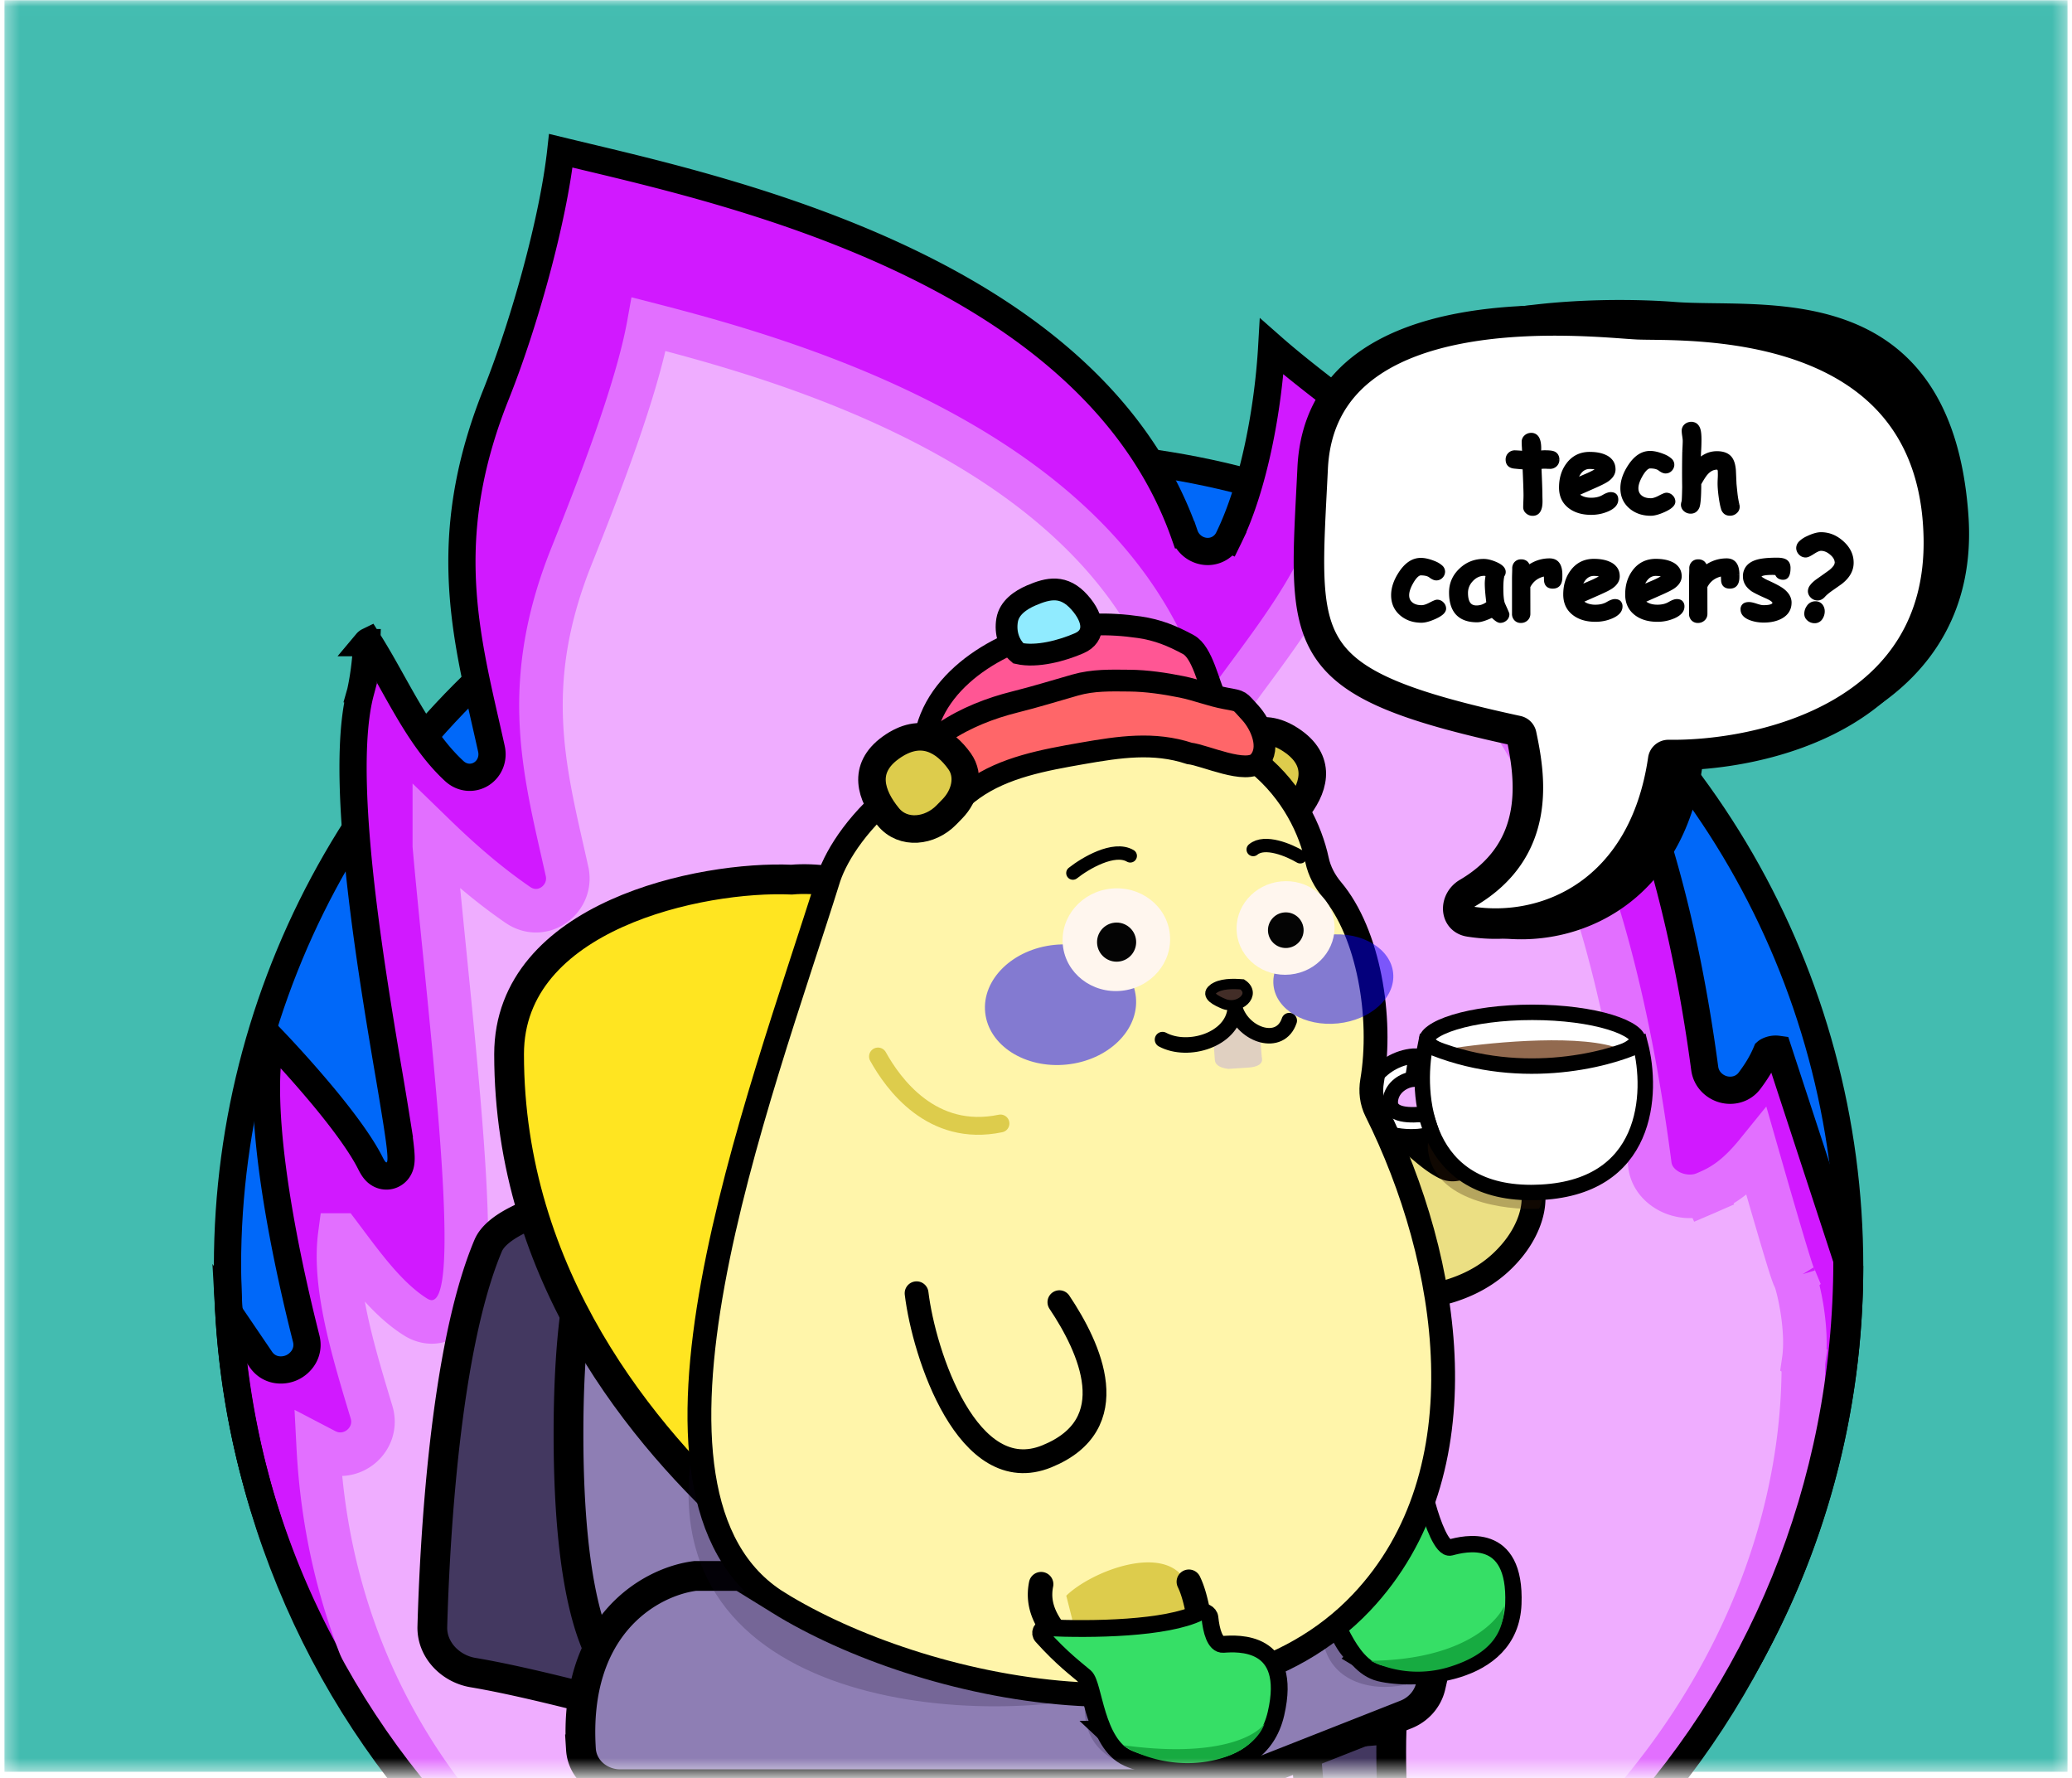 <svg width="155" height="133" fill="none" xmlns="http://www.w3.org/2000/svg"><mask id="a" style="mask-type:alpha" maskUnits="userSpaceOnUse" x="0" y="0" width="155" height="133"><path fill="#D9D9D9" d="M.333.017h154.333v132.508H.333z"/></mask><g mask="url(#a)"><path fill="#43BCB0" d="M.333.017h154.333v132.508H.333z"/><circle cx="77.693" cy="94.7" r="60.675" fill="#0068F9" stroke="#000" stroke-width="2.036"/><path d="M26.96 51.797l.005-.018.005-.018c.188-.827.408-2.212.462-3.693a.39.39 0 01.128-.1c.632 1.001 1.2 2.017 1.776 3.05.359.642.72 1.29 1.105 1.946 1.003 1.714 2.115 3.397 3.545 4.713.607.559 1.432.596 2.046.196.59-.385.897-1.112.73-1.863-.14-.639-.286-1.274-.43-1.907-1.673-7.34-3.29-14.434.77-24.586 2.099-5.247 4.275-13.01 4.85-18.242.595.144 1.235.297 1.916.46 5.806 1.385 14.556 3.472 22.933 7.317 9.48 4.352 18.28 10.867 21.817 20.953a1.841 1.841 0 001.511 1.231 1.718 1.718 0 001.769-.965l-.914-.448.914.448c1.91-3.896 2.97-9.68 3.237-14.348 1.546 1.363 3.294 2.71 5.118 4.116a200.42 200.42 0 013.347 2.617c3.12 2.507 6.378 5.4 9.483 9.2 6.196 7.578 11.87 18.865 14.441 38.056.111.83.725 1.374 1.362 1.56.644.188 1.476.053 1.999-.646.457-.612.902-1.287 1.259-2.145a.474.474 0 01.096-.065 1.284 1.284 0 01.765-.13l5.362 16.376c-.087 33.435-27.219 60.513-60.674 60.513-32.351 0-58.789-25.319-60.578-57.222l2.39 3.518c.608.896 1.646.937 2.338.617.69-.319 1.326-1.129 1.063-2.166-.984-3.879-1.973-8.483-2.526-12.724-.516-3.961-.63-7.456-.098-9.75a87.037 87.037 0 013.94 4.412c1.499 1.811 2.817 3.603 3.491 4.951.072.145.155.295.247.424.046.064.116.153.21.238.08.07.282.237.593.279.402.055.74-.123.944-.356.16-.184.22-.379.242-.465.05-.187.055-.378.055-.502 0-.521-.125-1.448-.301-2.58a308.157 308.157 0 00-.716-4.323c-.284-1.682-.6-3.57-.91-5.568-.622-3.999-1.221-8.413-1.501-12.44-.283-4.059-.23-7.603.385-9.921z" fill="#D119FF" stroke="#000" stroke-width="2.036"/><path d="M134.932 101.737h0a2.515 2.515 0 00-.026.353c-.037 27.643-25.926 53.082-55.992 53.082-29.326 0-53.645-18.611-55.107-46.957l.519.271c1.916 1 4.094-.799 3.464-2.872-.898-2.96-1.738-5.778-2.171-8.386-.3-1.81-.389-3.429-.2-4.852a162.219 162.219 0 01.414.551c.442.59.914 1.222 1.402 1.837 1.091 1.375 2.39 2.839 3.885 3.764.493.306 1.273.538 2.079.131.663-.335.978-.936 1.129-1.295.316-.757.445-1.8.506-2.859.128-2.212-.007-5.403-.262-8.956-.317-4.42-.834-9.578-1.312-14.346-.287-2.866-.56-5.591-.768-7.93v-.815c1.98 1.923 4 3.681 6.239 5.22 1.863 1.281 4.147-.436 3.687-2.504a323.41 323.41 0 00-.352-1.56c-1.515-6.666-2.94-12.931.664-21.96.949-2.377 2.253-5.667 3.404-8.974 1.021-2.934 1.956-5.974 2.397-8.43 5.125 1.316 13.21 3.53 20.89 7.526 8.124 4.227 15.564 10.33 18.694 19.238.647 1.841 3.191 2.33 4.405.66.285-.393.597-.815.925-1.259 1.01-1.368 2.18-2.95 3.238-4.573 1.217-1.867 2.378-3.916 3.04-5.935.817.734 1.644 1.447 2.477 2.165 3.518 3.034 7.138 6.156 10.536 11.246 4.411 6.608 8.431 16.578 10.685 33.812.153 1.176 1.061 1.83 1.721 2.102.678.279 1.598.384 2.437.017l-.652-1.492.652 1.492.077-.033c.472-.205 1.142-.496 1.938-1.129.565-.448 1.166-1.044 1.833-1.867.436 1.522.962 3.347 1.437 4.968.324 1.105.626 2.122.86 2.882.116.379.219.704.3.947.04.12.079.234.115.33l.002.005c.011.03.063.173.147.328l.018.05c.035.098.081.25.135.45.108.4.231.947.337 1.576.214 1.282.33 2.766.154 3.981zm-.657-6.091l.004.01a.028.028 0 01-.004-.01z" fill="#EFADFF" stroke="#E26FFF" stroke-width="3.258"/><mask id="b" style="mask-type:alpha" maskUnits="userSpaceOnUse" x="16" y="33" width="124" height="124"><circle cx="77.693" cy="94.7" r="60.675" fill="#FFC803" stroke="#000" stroke-width="2.036"/></mask><g mask="url(#b)"><path d="M103.377 95.212c-1.517-1.181-4.164-3.275-5.565-4.38.379-2.58 3.43-7.547 6.386-6.054 1.385.7 2.361 2 3.765 2.708 1.433.724 2.778-1.413 4.275-.855 3.403 1.27 2.745 4.707.844 7.027-1.21 1.478-2.706 2.424-4.504 3.015-.747.246-1.421.374-2.211.296a2.787 2.787 0 01-1.01-.309c-.667-.337-1.457-1.041-1.98-1.448z" fill="#EBDF83"/><path d="M104.268 84.61c1.385.7 2.361 2 3.765 2.708 1.434.724 2.779-1.413 4.276-.855 3.402 1.27 2.745 4.707.843 7.027-1.21 1.478-2.706 2.424-4.504 3.015-.747.246-1.421.374-2.211.295a2.79 2.79 0 01-1.01-.308c-.667-.337-1.457-1.041-1.98-1.449-1.793-1.893-6.07-.637-7.594-3.764" stroke="#000" stroke-width="1.781" stroke-linecap="round"/><path d="M115.133 90.412c-2.553.124-7.787-.56-8.297-4.287-.638-4.658 10.212.746 8.297 4.287z" fill="#381C08" fill-opacity=".3"/><path d="M122.52 77.741c0 .085-.058.276-.427.544-.357.259-.91.516-1.646.741-1.464.45-3.521.736-5.819.736s-4.355-.286-5.819-.736c-.736-.225-1.289-.482-1.645-.74-.37-.269-.428-.46-.428-.545 0-.085.058-.276.428-.544.356-.259.909-.516 1.645-.741 1.464-.45 3.521-.736 5.819-.736s4.355.287 5.819.736c.736.225 1.289.482 1.646.741.369.268.427.46.427.544z" fill="#fff" stroke="#000" stroke-width="1.155"/><path d="M108.848 78.378c2.99-.45 9.66-1.058 12.419.106-1.501 1.005-6.088 2.391-12.419-.106z" fill="#926A4F"/><path d="M114.917 89.194c-8.469.23-9.047-7.283-8.277-11.068 6.698 2.926 13.506 1.219 16.072 0 .93 3.593.674 10.837-7.795 11.067z" fill="#fff" stroke="#000" stroke-width="1.155" stroke-linecap="round"/><path d="M104.012 82.27c.125-.96 1.02-1.477 1.666-1.545l.272-1.733c-2.326 0-5.005 2.62-3.159 5.197.613.857 3.353 1.078 4.322.578l-.473-1.444c-1.034.114-2.791.192-2.628-1.052z" fill="#fff" stroke="#000" stroke-width="1.155" stroke-linecap="round"/><path d="M87.709 133.01h6.534c-.526 4.745-.512 9.317-.358 14.087.05 1.555.115 3.127.181 4.733.143 3.454.292 7.066.316 11.005h-6.674V133.01zm9.884-3.116l6.505-.563c-.128 4.562.264 8.913.809 13.437.179 1.482.373 2.978.572 4.507.425 3.271.87 6.689 1.218 10.427l-6.648.575-.048-.558-.348-4.015-.794-9.175-.832-9.618-.374-4.32-.06-.697zM57.44 161.277h-6.53c.52-4.534.506-8.902.352-13.456-.05-1.492-.115-3-.181-4.54-.14-3.256-.286-6.657-.314-10.359l7.34.834c-.069.42-.143.959-.216 1.639-.228 2.109-.452 5.601-.452 11.192v14.69z" fill="#433860" stroke="#000" stroke-width="2.226"/><path d="M96.773 55.485c2.163 1.565 1.483 3.574.178 5.166-1.11 1.353-3.127 1.114-4.349-.14l-.447-.458c-.952-.975-1.331-2.453-.538-3.562 1.088-1.521 2.853-2.672 5.156-1.006z" fill="#DDCC4C" stroke="#000" stroke-width="2.059"/><path d="M36.518 93.17c1.162-2.751 9.583-4.274 14.905-4.94 2.026-.254 3.622 1.556 3.221 3.558l-6.583 32.915a3.088 3.088 0 01-3.79 2.394c-2.763-.699-6.18-1.539-8.889-1.993-1.697-.284-3.087-1.713-3.04-3.434.177-6.34.934-20.821 4.176-28.5z" fill="#433860" stroke="#000" stroke-width="2.226"/><path d="M42.527 107.266c0 13.571 2.56 17.881 4.354 18.6.477.19.976-.073 1.388-.379 2.002-1.482 3.812-2.423 5.242-2.993 1.529-.609 2.815-2.043 2.815-3.688V91.333a3.115 3.115 0 00-3.84-3.03l-3.953.945c-.58.139-1.216.032-1.784.212-1.785.563-4.222 4.564-4.222 17.806z" fill="#8E7EB4" stroke="#000" stroke-width="2.226"/><path d="M43.46 130.844c-.596-9.366 5.273-12.559 8.547-12.968H98.3c9.631 0 9.809 3.738 8.719 8.278-.23.957-.933 1.728-1.848 2.088l-12.684 4.997a3.123 3.123 0 01-1.142.217H46.398c-1.517 0-2.842-1.098-2.939-2.612z" fill="#8E7EB4" stroke="#000" stroke-width="2.226"/><path d="M38.083 78.852c0 16.612 10.06 28.657 17.684 35.463 1 .894 2.487 1.011 3.529.167 13.102-10.617 9.592-38.593 9.37-43.496-.187-4.095-6.047-5.495-9.447-5.192-6.73-.294-21.136 2.671-21.136 13.058z" fill="#FFE521" stroke="#000" stroke-width="2.226"/><path d="M84.005 126.463c-11.063 3.055-36.476 1.222-31.967-19.342 4.073-18.569 24.297 6.922 31.967 19.342zm26.265-4.275c-2.647 5.497-12.774 5.701-11.198-1.833 2.225-10.643 6.777-5.268 11.198 1.833z" fill="#100727" fill-opacity=".2"/><path d="M94.592 128.245c-3.13 5.681-15.105 5.892-13.242-1.894 2.632-10.999 8.015-5.445 13.242 1.894z" fill="#100727" fill-opacity=".2"/><path d="M99.845 121.014c-.865-1.717-2.361-4.742-3.154-6.341 1.447-2.168 6.331-5.352 8.363-2.737.952 1.225 1.278 2.818 2.243 4.059.985 1.269 3.116-.088 4.23 1.058 2.532 2.604.466 5.429-2.246 6.712-1.726.817-3.483 1.032-5.361.797-.78-.098-1.444-.271-2.124-.68a2.79 2.79 0 01-.781-.711c-.458-.59-.871-1.565-1.17-2.157z" fill="#B88C6D" stroke="#000" stroke-width="1.781" stroke-linecap="round"/><path d="M106.017 112.412c-2.088 1.824-7.168 3.884-10.386 4.515-.33.065-.445.494-.178.698 1.761 1.343 2.97 1.914 3.631 2.299.747.434 1.644 4.62 4.121 5.228 2.478.608 9.784.36 10.004-5.174.221-5.534-3.716-4.493-4.7-4.232-.624.165-1.345-1.823-1.704-3.12-.088-.316-.541-.429-.788-.214z" fill="#36DF66" stroke="#000" stroke-width="1.222"/><path d="M58.229 119.874c-12.905-7.989-1.41-37.633 3.782-54.242 1.187-3.504 6.764-10.764 19.58-11.773 11.642-.917 15.964 5.962 16.936 10.487.175.815.578 1.569 1.115 2.207 2.741 3.256 3.806 9.542 2.999 14.32-.128.759-.039 1.543.304 2.232 5.538 11.1 8.16 26.994-1.107 36.769-10.92 11.518-33 6.568-43.61 0z" fill="#FFF5AA" stroke="#000" stroke-width="1.781"/><path d="M90.75 73.98c.543-.426 1.486-.406 2.174-.352 1.095.73-.215 1.956-1.405 1.445-.438-.189-1.395-.603-.77-1.093z" fill="#422D27" stroke="#000" stroke-width=".773" stroke-linecap="round"/><path d="M90.88 79.296c-.05-.544-.072-1.092-.108-1.637.463-.324 1.062-.716 1.44-1.107.437-.452.847.027 1.288.203.518.207.741.363.777.903.031.471.083.984.111 1.405.154.577-.43.75-.98.787l-1.51.1c-.44-.051-.976-.201-1.017-.654z" fill="#E0D0C1"/><path d="M86.964 77.76c1.918 1.028 5.215.012 5.435-2.277.654 1.973 3.378 2.86 4.046.857" stroke="#000" stroke-width="1.16" stroke-linecap="round"/><path d="M81.569 126.418c-.5-1.915-1.353-5.283-1.805-7.064 1.925-1.87 7.528-4.018 9.008-.948.694 1.439.678 3.113 1.38 4.571.719 1.489 3.156.585 4.03 1.978 1.986 3.168-.704 5.565-3.71 6.271-1.915.449-3.73.286-5.568-.357-.765-.267-1.396-.585-1.992-1.143a2.876 2.876 0 01-.632-.884c-.334-.693-.539-1.764-.711-2.424z" fill="#DDCC4C"/><path d="M88.935 118.312c.694 1.44.678 3.113 1.38 4.571.719 1.489 3.156.585 4.03 1.978 1.985 3.168-.704 5.565-3.71 6.271-1.915.449-3.73.286-5.569-.357-.764-.267-1.395-.585-1.991-1.143a2.874 2.874 0 01-.632-.884c-.334-.693-.539-1.764-.712-2.424-.28-2.67-4.56-4.321-3.848-7.831" stroke="#000" stroke-width="1.833" stroke-linecap="round"/><path d="M89.736 120.601c-2.487 1.229-8.094 1.306-11.478 1.146-.346-.016-.544.388-.313.645 1.524 1.696 2.636 2.505 3.232 3.021.672.583.776 4.988 3.165 6.078 2.39 1.091 9.827 2.24 11.11-3.315 1.285-5.555-2.896-5.256-3.941-5.182-.627.045-.902-1.038-1-1.996-.034-.336-.472-.547-.775-.397z" fill="#36DF66" stroke="#000" stroke-width="1.258"/><g filter="url(#filter0_f_1205_11197)"><ellipse cx="79.335" cy="75.15" rx="5.666" ry="4.499" transform="rotate(-5.832 79.335 75.15)" fill="#0800F8" fill-opacity=".5"/></g><g filter="url(#filter1_f_1205_11197)"><ellipse cx="99.742" cy="73.233" rx="4.499" ry="3.333" transform="rotate(-5.832 99.742 73.233)" fill="#0800F8" fill-opacity=".5"/></g><g filter="url(#filter2_i_1205_11197)"><ellipse cx="83.511" cy="70.287" rx="4.024" ry="3.841" transform="rotate(-5.832 83.511 70.287)" fill="#FFF6EE"/></g><g filter="url(#filter3_i_1205_11197)"><ellipse cx="96.169" cy="69.41" rx="3.666" ry="3.499" transform="rotate(-5.832 96.169 69.41)" fill="#FFF6EE"/></g><circle cx="83.53" cy="70.469" r="1.463" transform="rotate(-5.832 83.53 70.469)" fill="#040404"/><circle cx="96.186" cy="69.576" r="1.333" transform="rotate(-5.832 96.186 69.576)" fill="#040404"/><path d="M80.259 65.304c.92-.728 3.067-2.006 4.292-1.287m12.716.068c-.813-.487-2.657-1.277-3.52-.542" stroke="#000" stroke-linecap="round"/><path d="M65.68 79.023c1.12 2.017 4.015 6.086 9.163 5.01" stroke="#DDCC4C" stroke-width="1.335" stroke-linecap="round"/><path d="M79.25 97.4c2.285 3.41 4.951 9.137-.944 11.532-5.895 2.395-9.188-7.624-9.739-12.2" stroke="#000" stroke-width="1.781" stroke-linecap="round"/><path d="M78.418 47.187c-4.517 1.113-9.6 4.453-9.322 9.643.86.787 1.606.051 2.35-.553.47-.382 1.011-.668 1.5-1.023.541-.394 1.057-.863 1.721-1.04 2.008-.535 14.228-1.73 16.291-1.931-.55-1.124-.998-3.494-2.058-4.068-1.219-.66-2.281-1.097-3.668-1.3-2.3-.337-4.55-.286-6.814.272z" fill="#FF5694" stroke="#000" stroke-width="1.629" stroke-linecap="round"/><path d="M75.927 52.506c-3.65.909-7.566 2.933-8.715 6.535-.062.75.08 1.008.718 1.434.58.387 1.118.603 1.83.459 1.143-.23 2.139-1.247 3.046-1.893 2.327-1.657 5.298-2.189 8.145-2.688 2.804-.49 5.363-.874 8.025 0 1.15.127 4.288 1.62 5.187.63.94-1.037.171-2.792-.644-3.677-.854-.927-.627-.846-1.829-1.068-1.117-.205-2.186-.638-3.301-.863-1.239-.25-2.61-.455-3.88-.465-1.401-.012-2.72-.06-4.091.333-1.49.426-2.986.888-4.491 1.263z" fill="#FF6669" stroke="#000" stroke-width="1.629" stroke-linecap="round"/><path d="M75.339 46.389c-.156.932.124 1.869.837 2.48 1.378.312 3.283-.199 4.56-.759 1.234-.54 1.136-1.803.02-3.056-1.177-1.324-2.328-1.07-3.613-.517-.805.347-1.65.926-1.804 1.852z" fill="#90EBFF" stroke="#000" stroke-width="1.629" stroke-linecap="round"/><path d="M66.625 55.93c-2.163 1.566-1.482 3.574-.177 5.166 1.11 1.354 3.126 1.114 4.348-.139l.447-.458c.952-.976 1.331-2.454.538-3.563-1.088-1.52-2.853-2.672-5.156-1.006z" fill="#DDCC4C" stroke="#000" stroke-width="2.059"/></g><path d="M126.33 56.236c-.964 9.969-8.069 13.45-13.895 12.806-1.099-.122-1.163-1.52-.239-2.126 5.459-3.579 4.221-9.03 3.436-12.013a.387.387 0 00-.312-.278c-17.05-2.835-16.243-5.52-16.243-18.894 0-13.438 22.815-12.27 26.062-12.013 6.713.535 19.75-2.035 20.971 14.864.962 13.304-12.325 17.052-19.41 17.297a.39.39 0 00-.37.357z" fill="#fff" stroke="#000" stroke-width="2.282"/><path d="M124.421 56.812c-1.446 9.91-8.712 13.043-14.5 12.115-1.092-.174-1.088-1.574-.135-2.134 5.626-3.31 4.654-8.815 4.015-11.833a.388.388 0 00-.298-.291c-16.891-3.66-15.955-6.304-15.306-19.661.653-13.423 21.035-10.914 24.289-10.755 3.254.158 22.151-1.052 22.55 15.887.315 13.335-13.139 16.433-20.228 16.334a.39.39 0 00-.387.338z" fill="#fff" stroke="#000" stroke-width="2.282"/><mask id="c" maskUnits="userSpaceOnUse" x="103.108" y="31.175" width="36" height="16" fill="#000"><path fill="#fff" d="M103.108 31.175h36v16h-36z"/><path d="M115.946 34.92c-.057 0-.124 0-.202-.003a2.846 2.846 0 00-.199-.008c-.11 0-.238.01-.384.032a60.991 60.991 0 01.077 2.333c.003.094.004.17.004.23 0 .62-.195.93-.586.93a.575.575 0 01-.384-.137.45.45 0 01-.178-.364c0-.097.004-.243.012-.437a11.6 11.6 0 00.012-.437c0-.326-.024-1.024-.072-2.094-.168-.008-.421-.03-.761-.064-.336-.038-.505-.213-.505-.526 0-.15.051-.279.154-.384a.527.527 0 01.396-.158c.1 0 .329.017.687.049-.002-.086-.009-.23-.02-.429a6.65 6.65 0 01-.016-.4c0-.15.055-.276.166-.376.11-.1.244-.15.4-.15.399 0 .598.336.598 1.007l-.008.332a2.97 2.97 0 01.408-.037c.31 0 .522.02.635.06.216.076.324.24.324.494a.515.515 0 01-.158.384.55.55 0 01-.4.154zm3.088 3.441c-.644 0-1.171-.153-1.58-.46-.453-.34-.68-.819-.68-1.436 0-.682.18-1.259.538-1.73.399-.523.937-.785 1.613-.785.469 0 .859.076 1.169.227.407.2.61.51.61.93 0 .296-.166.559-.497.788-.151.105-.454.259-.91.461l-1.362.602c.129.14.285.246.469.316.183.07.393.105.63.105.362 0 .667-.074.918-.222.224-.133.403-.199.538-.199.28 0 .42.136.42.409 0 .307-.225.558-.675.752a3.013 3.013 0 01-1.201.242zm-.109-3.432a.907.907 0 00-.643.25c-.177.168-.32.418-.428.752l.91-.392c.363-.164.653-.316.869-.456-.181-.103-.417-.154-.708-.154zm4.565 3.501c-.593 0-1.091-.169-1.492-.505-.423-.356-.635-.825-.635-1.407 0-.537.19-1.09.57-1.662.431-.652.933-.978 1.504-.978.28 0 .608.075.982.226.456.186.684.4.684.643 0 .132-.046.25-.138.352a.477.477 0 01-.376.166c-.116 0-.256-.063-.42-.187-.162-.126-.406-.19-.732-.19-.208 0-.433.204-.675.61-.232.394-.348.734-.348 1.02 0 .283.103.505.307.667.195.153.451.23.769.23.18 0 .401-.069.663-.206.261-.137.427-.206.497-.206.145 0 .269.052.372.157a.495.495 0 01.157.36c0 .21-.229.42-.687.631-.409.186-.744.279-1.002.279zm3.594-3.954c.196-.194.407-.338.63-.432.227-.097.468-.146.724-.146.461 0 .792.13.995.388.15.194.242.492.274.894l.045.998c.043.434.07.698.081.793.038.299.083.56.137.784a.62.62 0 01.02.15.463.463 0 01-.173.371.589.589 0 01-.401.15c-.272 0-.448-.135-.529-.404a6.481 6.481 0 01-.178-.922 7.598 7.598 0 01-.073-.938c0-.067.003-.169.008-.303a5.813 5.813 0 00.004-.655c-.024-.148-.094-.223-.21-.223-.299 0-.57.138-.813.413-.124.137-.293.399-.509.784 0 .976-.047 1.563-.141 1.763-.106.22-.273.331-.502.331a.61.61 0 01-.404-.15.483.483 0 01-.174-.375c0-.051.015-.123.045-.215.018-.059.035-.423.048-1.091a78.382 78.382 0 01.008-2.705l.008-.133c.016-.318.024-.531.024-.639 0-.084-.013-.206-.04-.368a2.814 2.814 0 01-.036-.372.48.48 0 01.165-.376c.111-.1.244-.15.401-.15.266 0 .446.143.537.43.052.16.077.409.077.743 0 .27-.008.543-.024.82a12.97 12.97 0 00-.024.785zM106.34 46.43c-.593 0-1.09-.169-1.492-.505-.423-.356-.635-.825-.635-1.407 0-.537.19-1.09.57-1.662.432-.652.933-.978 1.504-.978.281 0 .608.075.983.226.455.186.683.4.683.643 0 .132-.046.25-.137.352a.48.48 0 01-.376.166c-.116 0-.257-.063-.421-.187-.162-.126-.406-.19-.732-.19-.207 0-.432.204-.675.61-.232.394-.348.734-.348 1.02 0 .283.103.505.308.667.194.153.45.23.768.23.18 0 .401-.069.663-.206.261-.137.427-.206.497-.206.146 0 .27.052.372.157a.497.497 0 01.158.36c0 .21-.229.42-.688.631-.409.186-.743.279-1.002.279zm5.882.012c-.124 0-.321-.135-.59-.404a5.08 5.08 0 01-.655.267 1.59 1.59 0 01-.481.093c-.65 0-1.137-.174-1.464-.522-.323-.348-.485-.868-.485-1.56 0-.65.24-1.205.72-1.666a2.392 2.392 0 011.722-.695c.256 0 .553.072.89.218.407.175.61.379.61.61a.38.38 0 01-.093.255 3.009 3.009 0 00-.065.408c-.013.162-.02.352-.02.57 0 .515.037.886.109 1.112.008.025.07.165.186.42.105.232.158.364.158.397a.447.447 0 01-.166.356.553.553 0 01-.376.141zm-1.002-2.773c0-.086.005-.185.016-.295.013-.114.032-.239.056-.376a.732.732 0 00-.25-.077c-.367 0-.688.144-.963.432a1.394 1.394 0 00-.412.995c0 .361.065.633.194.817.13.18.324.27.582.27a1.373 1.373 0 00.898-.327c-.081-.641-.121-1.121-.121-1.44zm5.502-.409c-.024.413-.212.619-.562.619-.34 0-.509-.175-.509-.526l-.021-.408c-.606.097-1.04.408-1.301.934l.004 2.034c0 .153-.053.28-.158.38a.55.55 0 01-.4.153.48.48 0 01-.388-.162.536.536 0 01-.13-.371v-2.648c0-.084.003-.208.008-.373.006-.167.008-.292.008-.376 0-.15.045-.276.134-.375a.493.493 0 01.388-.154c.299 0 .477.154.534.46a2.593 2.593 0 011.588-.533c.539 0 .809.359.809 1.075 0 .138-.001.228-.004.271zm2.628 3.101c-.644 0-1.171-.153-1.581-.46-.453-.34-.679-.819-.679-1.436 0-.682.179-1.259.537-1.73.399-.523.937-.785 1.614-.785.469 0 .858.076 1.168.227.407.2.61.51.61.93 0 .296-.165.559-.497.788-.151.105-.454.259-.909.461l-1.363.602c.129.14.286.246.469.316s.394.105.631.105c.361 0 .667-.074.917-.222.224-.133.403-.199.538-.199.28 0 .421.136.421.409 0 .307-.225.558-.676.752a3.012 3.012 0 01-1.2.242zm-.109-3.432a.905.905 0 00-.643.25c-.178.168-.321.418-.429.752l.91-.392a6.7 6.7 0 00.869-.456c-.181-.103-.416-.154-.707-.154zm4.742 3.432c-.644 0-1.171-.153-1.581-.46-.453-.34-.679-.819-.679-1.436 0-.682.179-1.259.538-1.73.398-.523.936-.785 1.613-.785.469 0 .858.076 1.168.227.407.2.611.51.611.93 0 .296-.166.559-.498.788-.151.105-.454.259-.909.461l-1.363.602c.13.14.286.246.469.316s.394.105.631.105c.361 0 .667-.074.918-.222.223-.133.402-.199.537-.199.281 0 .421.136.421.409 0 .307-.225.558-.675.752a3.02 3.02 0 01-1.201.242zm-.109-3.432a.905.905 0 00-.643.25c-.178.168-.321.418-.429.752l.91-.392a6.62 6.62 0 00.869-.456c-.18-.103-.416-.154-.707-.154zm6.092.331c-.024.413-.211.619-.562.619-.339 0-.509-.175-.509-.526l-.02-.408c-.607.097-1.041.408-1.302.934l.004 2.034c0 .153-.053.28-.158.38a.548.548 0 01-.4.153.482.482 0 01-.388-.162.54.54 0 01-.13-.371v-2.648c0-.084.003-.208.009-.373.005-.167.008-.292.008-.376 0-.15.044-.276.133-.375a.494.494 0 01.388-.154c.299 0 .477.154.534.46a2.596 2.596 0 011.589-.533c.539 0 .808.359.808 1.075 0 .138-.001.228-.004.271zm3.437-.044c-.267 0-.428-.112-.481-.336a1.925 1.925 0 00-.332-.028c-.65 0-.974.089-.974.267 0 .105.195.246.586.424.534.246.895.437 1.083.575.391.282.587.602.587.958 0 .463-.216.815-.647 1.055-.348.191-.775.287-1.282.287a2.78 2.78 0 01-.982-.166c-.405-.15-.607-.373-.607-.667 0-.27.161-.404.481-.404.124 0 .304.039.538.117.235.078.415.117.542.117.547 0 .822-.11.825-.331 0-.138-.19-.29-.57-.457-.556-.245-.911-.422-1.068-.53-.38-.267-.57-.591-.57-.974 0-.542.287-.907.861-1.096.337-.11.849-.165 1.537-.165.269 0 .469.035.598.105.178.094.267.268.267.521 0 .485-.131.728-.392.728zm4.285.344l-.667.468c-.272.19-.48.363-.623.522-.129.143-.272.214-.428.214a.565.565 0 01-.404-.165.528.528 0 01-.174-.388c0-.216.174-.457.521-.724.321-.227.642-.454.962-.683.348-.265.522-.503.522-.716 0-.25-.128-.485-.384-.703-.253-.221-.518-.332-.793-.332-.145 0-.345.084-.598.25-.253.165-.432.247-.538.247a.538.538 0 01-.404-.174.57.57 0 01-.162-.392c0-.27.236-.516.708-.74.399-.19.73-.287.994-.287.585 0 1.114.216 1.585.647.475.431.712.926.712 1.484 0 .553-.276 1.043-.829 1.472zm-1.941 2.906a.676.676 0 01-.42-.145.492.492 0 01-.206-.4.88.88 0 01.162-.51.6.6 0 01.521-.287c.183 0 .326.069.429.206.08.114.121.247.121.4a.857.857 0 01-.134.462.528.528 0 01-.473.274z"/></mask><path d="M115.946 34.92c-.057 0-.124 0-.202-.003a2.846 2.846 0 00-.199-.008c-.11 0-.238.01-.384.032a60.991 60.991 0 01.077 2.333c.003.094.004.17.004.23 0 .62-.195.93-.586.93a.575.575 0 01-.384-.137.45.45 0 01-.178-.364c0-.097.004-.243.012-.437a11.6 11.6 0 00.012-.437c0-.326-.024-1.024-.072-2.094-.168-.008-.421-.03-.761-.064-.336-.038-.505-.213-.505-.526 0-.15.051-.279.154-.384a.527.527 0 01.396-.158c.1 0 .329.017.687.049-.002-.086-.009-.23-.02-.429a6.65 6.65 0 01-.016-.4c0-.15.055-.276.166-.376.11-.1.244-.15.4-.15.399 0 .598.336.598 1.007l-.008.332a2.97 2.97 0 01.408-.037c.31 0 .522.02.635.06.216.076.324.24.324.494a.515.515 0 01-.158.384.55.55 0 01-.4.154zm3.088 3.441c-.644 0-1.171-.153-1.58-.46-.453-.34-.68-.819-.68-1.436 0-.682.18-1.259.538-1.73.399-.523.937-.785 1.613-.785.469 0 .859.076 1.169.227.407.2.61.51.61.93 0 .296-.166.559-.497.788-.151.105-.454.259-.91.461l-1.362.602c.129.14.285.246.469.316.183.07.393.105.63.105.362 0 .667-.074.918-.222.224-.133.403-.199.538-.199.28 0 .42.136.42.409 0 .307-.225.558-.675.752a3.013 3.013 0 01-1.201.242zm-.109-3.432a.907.907 0 00-.643.25c-.177.168-.32.418-.428.752l.91-.392c.363-.164.653-.316.869-.456-.181-.103-.417-.154-.708-.154zm4.565 3.501c-.593 0-1.091-.169-1.492-.505-.423-.356-.635-.825-.635-1.407 0-.537.19-1.09.57-1.662.431-.652.933-.978 1.504-.978.28 0 .608.075.982.226.456.186.684.4.684.643 0 .132-.046.25-.138.352a.477.477 0 01-.376.166c-.116 0-.256-.063-.42-.187-.162-.126-.406-.19-.732-.19-.208 0-.433.204-.675.61-.232.394-.348.734-.348 1.02 0 .283.103.505.307.667.195.153.451.23.769.23.18 0 .401-.069.663-.206.261-.137.427-.206.497-.206.145 0 .269.052.372.157a.495.495 0 01.157.36c0 .21-.229.42-.687.631-.409.186-.744.279-1.002.279zm3.594-3.954c.196-.194.407-.338.63-.432.227-.097.468-.146.724-.146.461 0 .792.13.995.388.15.194.242.492.274.894l.045.998c.043.434.07.698.081.793.038.299.083.56.137.784a.62.62 0 01.02.15.463.463 0 01-.173.371.589.589 0 01-.401.15c-.272 0-.448-.135-.529-.404a6.481 6.481 0 01-.178-.922 7.598 7.598 0 01-.073-.938c0-.067.003-.169.008-.303a5.813 5.813 0 00.004-.655c-.024-.148-.094-.223-.21-.223-.299 0-.57.138-.813.413-.124.137-.293.399-.509.784 0 .976-.047 1.563-.141 1.763-.106.22-.273.331-.502.331a.61.61 0 01-.404-.15.483.483 0 01-.174-.375c0-.051.015-.123.045-.215.018-.059.035-.423.048-1.091a78.382 78.382 0 01.008-2.705l.008-.133c.016-.318.024-.531.024-.639 0-.084-.013-.206-.04-.368a2.814 2.814 0 01-.036-.372.48.48 0 01.165-.376c.111-.1.244-.15.401-.15.266 0 .446.143.537.43.052.16.077.409.077.743 0 .27-.008.543-.024.82a12.97 12.97 0 00-.024.785zM106.34 46.43c-.593 0-1.09-.169-1.492-.505-.423-.356-.635-.825-.635-1.407 0-.537.19-1.09.57-1.662.432-.652.933-.978 1.504-.978.281 0 .608.075.983.226.455.186.683.4.683.643 0 .132-.046.25-.137.352a.48.48 0 01-.376.166c-.116 0-.257-.063-.421-.187-.162-.126-.406-.19-.732-.19-.207 0-.432.204-.675.61-.232.394-.348.734-.348 1.02 0 .283.103.505.308.667.194.153.45.23.768.23.18 0 .401-.069.663-.206.261-.137.427-.206.497-.206.146 0 .27.052.372.157a.497.497 0 01.158.36c0 .21-.229.42-.688.631-.409.186-.743.279-1.002.279zm5.882.012c-.124 0-.321-.135-.59-.404a5.08 5.08 0 01-.655.267 1.59 1.59 0 01-.481.093c-.65 0-1.137-.174-1.464-.522-.323-.348-.485-.868-.485-1.56 0-.65.24-1.205.72-1.666a2.392 2.392 0 011.722-.695c.256 0 .553.072.89.218.407.175.61.379.61.61a.38.38 0 01-.093.255 3.009 3.009 0 00-.065.408c-.013.162-.02.352-.02.57 0 .515.037.886.109 1.112.008.025.07.165.186.42.105.232.158.364.158.397a.447.447 0 01-.166.356.553.553 0 01-.376.141zm-1.002-2.773c0-.086.005-.185.016-.295.013-.114.032-.239.056-.376a.732.732 0 00-.25-.077c-.367 0-.688.144-.963.432a1.394 1.394 0 00-.412.995c0 .361.065.633.194.817.13.18.324.27.582.27a1.373 1.373 0 00.898-.327c-.081-.641-.121-1.121-.121-1.44zm5.502-.409c-.024.413-.212.619-.562.619-.34 0-.509-.175-.509-.526l-.021-.408c-.606.097-1.04.408-1.301.934l.004 2.034c0 .153-.053.28-.158.38a.55.55 0 01-.4.153.48.48 0 01-.388-.162.536.536 0 01-.13-.371v-2.648c0-.084.003-.208.008-.373.006-.167.008-.292.008-.376 0-.15.045-.276.134-.375a.493.493 0 01.388-.154c.299 0 .477.154.534.46a2.593 2.593 0 011.588-.533c.539 0 .809.359.809 1.075 0 .138-.001.228-.004.271zm2.628 3.101c-.644 0-1.171-.153-1.581-.46-.453-.34-.679-.819-.679-1.436 0-.682.179-1.259.537-1.73.399-.523.937-.785 1.614-.785.469 0 .858.076 1.168.227.407.2.61.51.61.93 0 .296-.165.559-.497.788-.151.105-.454.259-.909.461l-1.363.602c.129.14.286.246.469.316s.394.105.631.105c.361 0 .667-.074.917-.222.224-.133.403-.199.538-.199.28 0 .421.136.421.409 0 .307-.225.558-.676.752a3.012 3.012 0 01-1.2.242zm-.109-3.432a.905.905 0 00-.643.25c-.178.168-.321.418-.429.752l.91-.392a6.7 6.7 0 00.869-.456c-.181-.103-.416-.154-.707-.154zm4.742 3.432c-.644 0-1.171-.153-1.581-.46-.453-.34-.679-.819-.679-1.436 0-.682.179-1.259.538-1.73.398-.523.936-.785 1.613-.785.469 0 .858.076 1.168.227.407.2.611.51.611.93 0 .296-.166.559-.498.788-.151.105-.454.259-.909.461l-1.363.602c.13.14.286.246.469.316s.394.105.631.105c.361 0 .667-.074.918-.222.223-.133.402-.199.537-.199.281 0 .421.136.421.409 0 .307-.225.558-.675.752a3.02 3.02 0 01-1.201.242zm-.109-3.432a.905.905 0 00-.643.25c-.178.168-.321.418-.429.752l.91-.392a6.62 6.62 0 00.869-.456c-.18-.103-.416-.154-.707-.154zm6.092.331c-.024.413-.211.619-.562.619-.339 0-.509-.175-.509-.526l-.02-.408c-.607.097-1.041.408-1.302.934l.004 2.034c0 .153-.053.28-.158.38a.548.548 0 01-.4.153.482.482 0 01-.388-.162.54.54 0 01-.13-.371v-2.648c0-.084.003-.208.009-.373.005-.167.008-.292.008-.376 0-.15.044-.276.133-.375a.494.494 0 01.388-.154c.299 0 .477.154.534.46a2.596 2.596 0 011.589-.533c.539 0 .808.359.808 1.075 0 .138-.001.228-.004.271zm3.437-.044c-.267 0-.428-.112-.481-.336a1.925 1.925 0 00-.332-.028c-.65 0-.974.089-.974.267 0 .105.195.246.586.424.534.246.895.437 1.083.575.391.282.587.602.587.958 0 .463-.216.815-.647 1.055-.348.191-.775.287-1.282.287a2.78 2.78 0 01-.982-.166c-.405-.15-.607-.373-.607-.667 0-.27.161-.404.481-.404.124 0 .304.039.538.117.235.078.415.117.542.117.547 0 .822-.11.825-.331 0-.138-.19-.29-.57-.457-.556-.245-.911-.422-1.068-.53-.38-.267-.57-.591-.57-.974 0-.542.287-.907.861-1.096.337-.11.849-.165 1.537-.165.269 0 .469.035.598.105.178.094.267.268.267.521 0 .485-.131.728-.392.728zm4.285.344l-.667.468c-.272.19-.48.363-.623.522-.129.143-.272.214-.428.214a.565.565 0 01-.404-.165.528.528 0 01-.174-.388c0-.216.174-.457.521-.724.321-.227.642-.454.962-.683.348-.265.522-.503.522-.716 0-.25-.128-.485-.384-.703-.253-.221-.518-.332-.793-.332-.145 0-.345.084-.598.25-.253.165-.432.247-.538.247a.538.538 0 01-.404-.174.57.57 0 01-.162-.392c0-.27.236-.516.708-.74.399-.19.73-.287.994-.287.585 0 1.114.216 1.585.647.475.431.712.926.712 1.484 0 .553-.276 1.043-.829 1.472zm-1.941 2.906a.676.676 0 01-.42-.145.492.492 0 01-.206-.4.88.88 0 01.162-.51.6.6 0 01.521-.287c.183 0 .326.069.429.206.08.114.121.247.121.4a.857.857 0 01-.134.462.528.528 0 01-.473.274z" fill="#000"/><path d="M115.744 34.917l-.011.148h.005l.006-.148zm-.583.024l-.021-.147-.134.02.006.134.149-.007zm.077 2.333l-.149.004.149-.004zm-.966 1.023l.096-.114-.002-.002-.094.116zm-.226-3.332l.148-.007-.006-.135-.135-.007-.007.15zm-.761-.064l-.016.148h.001l.015-.148zm.732-1.02l-.013.15.167.014-.005-.168-.149.005zm-.02-.428l.149-.008v-.001l-.149.01zm1.148.081l.149.004v-.004h-.149zm-.008.332l-.149-.004-.004.176.174-.025-.021-.147zm1.043.024l-.05.14h.001l.049-.14zm-.234.882c-.055 0-.12-.002-.197-.004l-.011.298c.08.002.149.004.208.004v-.298zm-.192-.004a2.94 2.94 0 00-.209-.008v.298c.053 0 .115.002.188.007l.021-.297zm-.209-.008c-.119 0-.255.011-.405.034l.043.295c.141-.021.261-.031.362-.031v-.298zm-.533.188c.049 1.09.073 1.797.073 2.128h.298c0-.339-.024-1.053-.073-2.142l-.298.014zm.073 2.128c0 .037.001.105.004.202l.298-.008a7.049 7.049 0 01-.004-.194h-.298zm.004.202c.003.094.004.169.004.226h.298c0-.061-.001-.14-.004-.234l-.298.008zm.004.226c0 .3-.048.498-.123.618-.069.108-.166.163-.314.163v.298c.242 0 .439-.1.566-.302.12-.19.169-.456.169-.777h-.298zm-.437.781a.427.427 0 01-.288-.102l-.193.227a.725.725 0 00.481.173v-.298zm-.29-.104a.303.303 0 01-.123-.248h-.298c0 .193.081.355.233.479l.188-.23zm-.123-.248c0-.094.004-.237.012-.43l-.298-.013c-.008.194-.012.343-.012.443h.298zm.012-.43c.008-.195.012-.343.012-.444h-.298c0 .094-.004.237-.012.43l.298.013zm.012-.444c0-.33-.024-1.031-.073-2.1l-.297.013c.048 1.07.072 1.765.072 2.087h.298zm-.214-2.243a15.36 15.36 0 01-.752-.064l-.031.297c.34.035.597.057.768.065l.015-.298zm-.751-.064c-.147-.016-.236-.06-.288-.114-.051-.053-.085-.134-.085-.263h-.298c0 .183.05.346.168.47.116.12.28.183.47.204l.033-.297zm-.373-.377c0-.113.037-.204.111-.28l-.213-.208a.68.68 0 00-.196.488h.298zm.111-.28a.383.383 0 01.29-.113v-.298a.677.677 0 00-.503.203l.213.208zm.29-.113c.092 0 .313.016.674.048l.027-.297a10.5 10.5 0 00-.701-.049v.298zm.836-.105a21.13 21.13 0 00-.02-.432l-.298.016c.011.2.018.341.02.425l.298-.009zm-.02-.433a6.512 6.512 0 01-.016-.391h-.298c0 .099.005.236.016.41l.298-.019zm-.016-.391c0-.11.038-.194.116-.265l-.199-.222a.632.632 0 00-.215.487h.298zm.116-.265a.429.429 0 01.301-.111v-.299a.725.725 0 00-.5.188l.199.222zm.301-.111a.34.34 0 01.32.178c.08.134.129.354.129.68h.298c0-.346-.05-.63-.17-.832a.639.639 0 00-.577-.325v.298zm.449.854l-.008.331.298.007.008-.331-.298-.007zm.162.482c.164-.024.292-.035.387-.035v-.298c-.115 0-.259.013-.429.038l.042.295zm.387-.035c.312 0 .499.022.585.052l.1-.28c-.14-.05-.376-.07-.685-.07v.298zm.586.053a.31.31 0 01.167.12.414.414 0 01.057.232h.298a.707.707 0 00-.106-.395.605.605 0 00-.318-.239l-.098.282zm.224.352a.365.365 0 01-.113.277l.208.214a.665.665 0 00.203-.49h-.298zm-.113.277a.4.4 0 01-.296.112v.298a.699.699 0 00.504-.196l-.208-.214zm1.07.075l-.118-.09h-.001l.119.09zm2.782-.558l.065-.134-.065.134zm.113 1.718l-.085-.123.085.123zm-.91.461l.06.136h.001l-.061-.136zm-1.362.602l-.061-.136-.19.084.141.154.11-.102zm2.017.199l-.076-.129.076.129zm.283.962l.059.137-.059-.137zm-2.381-2.188l-.142-.045-.101.313.302-.13-.059-.138zm.91-.392l.058.137h.003l-.061-.137zm.869-.456l.081.125.206-.134-.214-.121-.073.13zm-.599 3.13c-.62 0-1.113-.148-1.491-.432l-.179.239c.442.33 1.002.49 1.67.49v-.298zm-1.491-.432c-.411-.309-.62-.74-.62-1.316h-.298c0 .66.245 1.184.739 1.555l.179-.239zm-.62-1.316c0-.654.172-1.198.508-1.64l-.238-.18c-.381.501-.568 1.11-.568 1.82h.298zm.508-1.64c.369-.485.863-.725 1.494-.725v-.3c-.721 0-1.303.282-1.731.843l.237.181zm1.494-.725c.454 0 .82.073 1.103.21l.131-.267c-.336-.164-.75-.242-1.234-.242v.299zm1.103.21a.982.982 0 01.399.33.83.83 0 01.128.467h.298c0-.236-.057-.447-.177-.63a1.266 1.266 0 00-.517-.434l-.131.268zm.527.797c0 .23-.126.453-.433.666l.17.245c.356-.246.561-.55.561-.911h-.298zm-.433.666c-.138.096-.429.244-.885.447l.121.272c.454-.201.77-.36.934-.475l-.17-.244zm-.885.447l-1.363.602.121.273 1.362-.603-.12-.272zm-1.412.84c.146.157.321.275.525.353l.107-.278a1.076 1.076 0 01-.413-.278l-.219.203zm.525.353c.204.078.433.115.684.115v-.298c-.222 0-.414-.033-.577-.095l-.107.278zm.684.115c.382 0 .715-.078.994-.243l-.152-.257c-.223.132-.501.202-.842.202v.298zm.994-.243c.218-.13.369-.178.462-.178v-.298c-.177 0-.385.084-.614.22l.152.256zm.462-.178c.118 0 .179.03.211.06s.06.088.06.2h.298c0-.16-.041-.308-.15-.413-.108-.105-.257-.145-.419-.145v.298zm.271.26c0 .216-.153.429-.585.615l.118.274c.469-.202.765-.491.765-.89h-.298zm-.585.615c-.358.153-.738.23-1.142.23v.298c.443 0 .863-.084 1.26-.254l-.118-.274zm-1.251-3.202a1.06 1.06 0 00-.745.29l.204.218a.76.76 0 01.541-.21v-.298zm-.745.29c-.202.191-.356.467-.468.816l.284.091c.103-.32.235-.545.388-.689l-.204-.217zm-.267.998l.909-.392-.117-.274c-.302.13-.606.26-.91.393l.118.273zm.912-.393c.367-.166.665-.322.889-.467l-.163-.25a6.515 6.515 0 01-.849.446l.123.271zm.881-.722c-.21-.12-.474-.173-.781-.173v.298c.275 0 .483.049.634.134l.147-.26zm2.292 2.972l-.096.114.096-.114zm-.065-3.069l.124.083-.124-.083zm2.486-.752l.057-.138h-.001l-.056.138zm.546.995l-.111-.1-.001.001.112.099zm-.796-.02l-.092.117.002.002.09-.12zm-1.407.42l-.128-.076h-.001l.129.076zm-.041 1.686l.093-.117-.093.117zm2.301-.025l-.107.105h.001l.106-.105zm-.53.991l.062.136-.062-.136zm-1.002.13c-.563 0-1.025-.16-1.396-.47l-.192.228c.432.362.964.54 1.588.54v-.298zm-1.396-.47c-.388-.326-.582-.752-.582-1.293h-.298c0 .623.229 1.135.688 1.52l.192-.227zm-.582-1.293c0-.5.177-1.026.545-1.58l-.248-.164c-.392.589-.595 1.17-.595 1.744h.298zm.545-1.58c.415-.627.876-.911 1.38-.911v-.298c-.639 0-1.181.368-1.628 1.045l.248.164zm1.38-.911c.255 0 .563.069.927.215l.111-.276c-.385-.155-.732-.237-1.038-.237v.298zm.926.215c.22.09.372.181.467.27.093.088.124.166.124.235h.298a.616.616 0 00-.218-.451 1.823 1.823 0 00-.558-.33l-.113.276zm.591.505a.365.365 0 01-.1.252l.222.2a.662.662 0 00.176-.452h-.298zm-.101.253a.328.328 0 01-.264.115v.298a.625.625 0 00.488-.216l-.224-.197zm-.264.115c-.066 0-.174-.038-.33-.156l-.18.238c.173.13.345.216.51.216v-.298zm-.328-.154c-.2-.156-.483-.222-.824-.222v.299c.311 0 .516.06.64.158l.184-.235zm-.824-.222c-.155 0-.297.076-.424.192a2.143 2.143 0 00-.379.492l.256.152c.117-.197.225-.336.323-.423.097-.089.171-.114.224-.114v-.299zm-.804.684c-.238.404-.368.771-.368 1.095h.298c0-.248.102-.56.327-.943l-.257-.152zm-.368 1.095c0 .324.12.591.364.784l.185-.234c-.166-.131-.251-.308-.251-.55h-.298zm.364.784c.227.18.519.262.861.262v-.298c-.295 0-.515-.07-.676-.198l-.185.234zm.861.262c.215 0 .461-.08.732-.223l-.139-.264c-.252.133-.448.19-.593.19v.297zm.732-.223c.129-.068.231-.117.308-.149a.847.847 0 01.091-.033l.029-.007v-.298a.67.67 0 00-.234.063c-.089.037-.2.09-.333.16l.139.264zm.428-.19c.105 0 .19.037.265.113l.214-.208a.651.651 0 00-.479-.202v.298zm.266.115c.081.08.114.163.114.254h.299a.644.644 0 00-.202-.465l-.211.21zm.114.254c0 .047-.024.115-.123.206a1.87 1.87 0 01-.477.29l.124.27c.236-.108.424-.22.554-.34.131-.12.221-.262.221-.426h-.299zm-.599.495c-.403.183-.714.266-.941.266v.298c.29 0 .647-.103 1.064-.292l-.123-.272zm2.653-3.539h-.149v.356l.253-.25-.104-.106zm.63-.432l.058.137h.001l-.059-.137zm1.719.242l.117-.091-.117.091zm.274.894l.149-.007v-.005l-.149.012zm.045.998l-.149.007.001.008.148-.015zm.081.793l-.148.017v.001l.148-.018zm.137.784l.145-.035-.145.035zm-.153.521l-.096-.114-.003.002.099.112zm-.93-.254l-.143.042.143-.042zm-.178-.922l-.148.019v.001l.148-.02zm-.065-1.241l-.149-.009v.003l.149.006zm.004-.655l-.147.024.147-.024zm-1.023.19l.111.1.001-.002-.112-.098zm-.509.784l-.13-.073-.019.034v.04h.149zm-.141 1.763l.134.064-.134-.064zm-.906.182l-.099.111.003.003.096-.114zm-.129-.59l.141.045h.001l-.142-.046zm.048-1.092l.149.003v-.007l-.149.004zm.008-2.705l-.149-.009v.007l.149.002zm.008-.133l.149.009v-.002l-.149-.007zm-.016-1.007l-.147.022v.003l.147-.025zm.129-.748l.099.112.001-.001-.1-.11zm.938.28l.142-.046-.142.045zm.053 1.564l.149.009-.149-.01zm.08.89c.185-.182.38-.315.584-.401l-.116-.275a2.163 2.163 0 00-.677.464l.209.212zm.585-.401c.207-.09.428-.134.665-.134v-.298c-.275 0-.537.052-.782.157l.117.275zm.665-.134c.435 0 .713.121.877.33l.235-.183c-.241-.308-.625-.445-1.112-.445v.298zm.877.33c.125.161.213.425.244.814l.297-.023c-.033-.414-.129-.746-.306-.973l-.235.183zm.244.809c.013.331.028.665.044 1l.298-.015-.045-.998-.297.013zm.045 1.007c.043.433.07.699.081.794l.296-.033a63.186 63.186 0 01-.081-.79l-.296.029zm.081.796c.038.303.085.57.14.8l.29-.07a7.148 7.148 0 01-.134-.767l-.296.037zm.14.8a.489.489 0 01.016.115h.299a.769.769 0 00-.025-.184l-.29.07zm.016.115a.315.315 0 01-.12.258l.191.229a.612.612 0 00.228-.487h-.299zm-.123.26a.437.437 0 01-.302.113v.298c.19 0 .358-.063.499-.187l-.197-.224zm-.302.113a.391.391 0 01-.246-.07.424.424 0 01-.14-.228l-.286.086a.723.723 0 00.245.378c.12.092.266.132.427.132v-.298zm-.386-.298a6.233 6.233 0 01-.173-.9l-.296.041c.054.399.115.715.183.944l.286-.085zm-.173-.898a7.58 7.58 0 01-.072-.919h-.298c0 .254.025.574.074.957l.296-.038zm-.072-.919c0-.064.003-.163.008-.297l-.298-.012a9.355 9.355 0 00-.008.309h.298zm.008-.294a5.99 5.99 0 00.012-.317h-.298c0 .063-.004.162-.012.299l.298.017zm.012-.317c0-.1 0-.18-.002-.24a1.029 1.029 0 00-.008-.132l-.294.05a7.49 7.49 0 01.006.323h.298zm-.01-.371a.451.451 0 00-.109-.245.331.331 0 00-.248-.103v.298a.06.06 0 01.023.004.02.02 0 01.008.005c.007.008.023.031.032.089l.294-.048zm-.357-.348c-.351 0-.66.164-.924.463l.223.197c.221-.25.454-.361.701-.361v-.299zm-.923.462c-.137.151-.313.426-.529.811l.26.146c.216-.386.378-.634.49-.757l-.221-.2zm-.548.884c0 .486-.012.873-.035 1.16-.024.297-.058.467-.092.54l.269.127c.061-.128.097-.351.12-.643.024-.299.036-.694.036-1.184h-.298zm-.127 1.699a.446.446 0 01-.152.188.378.378 0 01-.215.058v.298c.14 0 .268-.034.38-.107a.75.75 0 00.256-.31l-.269-.127zm-.367.246a.46.46 0 01-.308-.114l-.192.228a.76.76 0 00.5.184v-.298zm-.305-.112a.333.333 0 01-.124-.264h-.298a.63.63 0 00.224.487l.198-.223zm-.124-.264c0-.028.009-.081.037-.169l-.283-.091a.892.892 0 00-.052.26h.298zm.038-.17a.764.764 0 00.02-.134c.004-.055.009-.13.013-.221.008-.184.015-.444.022-.778l-.298-.006c-.007.334-.014.59-.022.77-.004.09-.008.16-.012.21-.005.058-.009.074-.007.07l.284.09zm.055-1.14a78.034 78.034 0 01.008-2.698l-.298-.005a78.736 78.736 0 00-.008 2.71l.298-.007zm.008-2.692l.008-.133-.298-.018-.008.133.298.018zm.008-.135c.016-.317.025-.534.025-.646h-.299c0 .104-.007.313-.024.631l.298.015zm.025-.646a2.62 2.62 0 00-.043-.392l-.294.049c.027.16.038.272.038.343h.299zm-.043-.39a2.623 2.623 0 01-.034-.35h-.298c0 .095.013.228.038.394l.294-.044zm-.034-.35c0-.113.038-.196.115-.264l-.197-.224a.627.627 0 00-.216.488h.298zm.116-.265a.429.429 0 01.301-.111v-.298a.723.723 0 00-.5.188l.199.22zm.301-.111a.37.37 0 01.241.074.498.498 0 01.154.25l.284-.09a.796.796 0 00-.252-.393.668.668 0 00-.427-.14v.299zm.395.324c.044.14.07.368.07.7h.298c0-.339-.025-.605-.084-.79l-.284.09zm.07.7c0 .266-.008.536-.024.811l.298.017c.016-.28.024-.556.024-.829h-.298zm-.024.81c-.016.268-.024.532-.024.794h.298c0-.255.008-.514.024-.775l-.298-.018zm-22.111 12.243l-.096.114.096-.114zm-.065-3.069l.124.083h.001l-.125-.083zm2.487-.752l.056-.138h-.001l-.055.138zm.546.995l-.112-.1V43l.112.099zm-.797-.02l-.092.117.002.002.09-.12zm-1.407.42l-.128-.076.128.076zm-.04 1.686l.092-.117-.092.117zm2.3-.025l-.107.105h.002l.105-.105zm-.53.991l.062.136h.001l-.063-.136zm-1.002.13c-.563 0-1.025-.16-1.396-.47l-.192.228c.432.362.965.54 1.588.54v-.298zm-1.396-.47c-.387-.326-.582-.752-.582-1.293h-.298c0 .623.229 1.135.688 1.52l.192-.227zm-.582-1.293c0-.5.177-1.026.545-1.58l-.248-.164c-.391.589-.595 1.17-.595 1.744h.298zm.546-1.58c.415-.627.875-.911 1.379-.911v-.298c-.638 0-1.18.368-1.628 1.045l.249.164zm1.379-.911c.255 0 .563.069.927.215l.111-.276c-.385-.155-.732-.237-1.038-.237v.298zm.926.215c.22.09.372.181.467.27.093.088.124.166.124.235h.298a.616.616 0 00-.218-.451 1.811 1.811 0 00-.558-.33l-.113.276zm.591.505a.36.36 0 01-.1.252l.223.2a.661.661 0 00.175-.452h-.298zm-.1.253a.331.331 0 01-.264.115v.298a.627.627 0 00.488-.216l-.224-.197zm-.264.115c-.067 0-.175-.038-.331-.156l-.18.238c.173.13.345.216.511.216v-.298zm-.329-.154c-.199-.156-.483-.222-.824-.222v.299c.311 0 .516.06.64.158l.184-.235zm-.824-.222c-.154 0-.297.076-.424.192a2.143 2.143 0 00-.379.492l.256.152c.118-.197.226-.336.323-.423.097-.089.171-.114.224-.114v-.299zm-.803.684c-.238.404-.369.771-.369 1.095h.299c0-.248.101-.56.327-.943l-.257-.152zm-.369 1.095c0 .324.12.591.364.784l.185-.234c-.166-.131-.25-.308-.25-.55h-.299zm.364.784c.227.18.519.262.861.262v-.298c-.294 0-.515-.07-.676-.198l-.185.234zm.861.262c.215 0 .461-.08.732-.223l-.138-.264c-.253.133-.448.19-.594.19v.297zm.732-.223c.129-.068.231-.117.308-.149a.847.847 0 01.091-.033l.029-.007v-.298a.676.676 0 00-.234.063c-.089.037-.2.09-.332.16l.138.264zm.428-.19a.35.35 0 01.265.113l.214-.208a.65.65 0 00-.479-.202v.298zm.267.115c.08.08.114.163.114.254h.298a.644.644 0 00-.202-.465l-.21.21zm.114.254c0 .047-.025.115-.124.206a1.87 1.87 0 01-.477.29l.125.27c.235-.108.423-.22.554-.34.13-.12.22-.262.22-.426h-.298zm-.6.495c-.403.183-.714.266-.941.266v.298c.29 0 .647-.103 1.064-.292l-.123-.272zm4.351.023l.105-.105-.074-.075-.095.045.064.135zm-.655.267l-.045-.142h-.002l.047.142zm-1.945-.429l-.109.102h.001l.108-.102zm.235-3.226l.103.107-.103-.107zm2.612-.477l-.06.137h.001l.059-.137zm.517.865l-.113-.097-.023.027-.009.034.145.036zm-.065.408l-.148-.014v.002l.148.012zm.089 1.682l-.142.046.001.001.141-.047zm.186.42l-.136.062h.001l.135-.061zm-.008.753l-.097-.114-.001.002.098.112zm-1.362-2.927l-.148-.018-.001.003.149.015zm.056-.376l.147.026.019-.11-.099-.05-.067.134zm-.145-.057l-.047.142.011.003.036-.145zm-1.068.412l.108.104-.108-.104zm-.218 1.812l-.122.086h.001l.121-.086zm1.055.19l.051.14h.002l-.053-.14zm.425-.247l.094.115.064-.052-.01-.082-.148.019zm.881 1.185c-.015 0-.063-.011-.156-.075a2.473 2.473 0 01-.329-.286l-.21.211c.137.138.261.246.37.321.104.071.216.127.325.127v-.298zm-.654-.39a4.97 4.97 0 01-.636.26l.09.284c.197-.062.422-.154.674-.275l-.128-.269zm-.638.26c-.18.06-.324.086-.434.086v.298c.154 0 .331-.036.528-.1l-.094-.284zm-.434.086c-.624 0-1.066-.167-1.355-.475l-.217.204c.363.387.897.569 1.572.569v-.298zm-1.354-.474c-.289-.31-.446-.787-.446-1.46h-.298c0 .714.167 1.277.525 1.663l.219-.203zm-.446-1.46c0-.607.223-1.124.674-1.558l-.206-.215c-.509.489-.766 1.082-.766 1.774h.298zm.674-1.558a2.243 2.243 0 011.619-.653v-.298c-.707 0-1.318.246-1.826.737l.207.214zm1.619-.653c.229 0 .505.065.83.206l.119-.274c-.348-.15-.666-.23-.949-.23v.298zm.831.206c.403.173.52.342.52.473h.298c0-.331-.29-.57-.701-.747l-.117.274zm.52.473a.235.235 0 01-.057.158l.226.194c.086-.1.129-.22.129-.352h-.298zm-.089.219a3.162 3.162 0 00-.068.43l.297.029a2.59 2.59 0 01.061-.387l-.29-.072zm-.068.432a7.071 7.071 0 00-.021.582h.298c0-.215.007-.4.02-.557l-.297-.025zm-.021.582c0 .517.036.908.116 1.158l.284-.091c-.065-.203-.102-.554-.102-1.067h-.298zm.117 1.16a27.07 27.07 0 00.191.435l.272-.124a49.55 49.55 0 01-.133-.296l-.035-.081a.16.16 0 01-.012-.029l-.283.094zm.192.434a6.68 6.68 0 01.141.337c.007.023.003.016.003-.002h.298a.301.301 0 00-.017-.089 1.252 1.252 0 00-.033-.09 7.408 7.408 0 00-.121-.279l-.271.123zm.144.335a.3.3 0 01-.114.242l.194.227a.597.597 0 00.218-.47h-.298zm-.115.243a.405.405 0 01-.278.105v.298c.179 0 .339-.06.474-.178l-.196-.224zm-1.131-2.52c0-.08.005-.173.015-.28l-.297-.029a3.243 3.243 0 00-.016.31h.298zm.015-.277c.013-.11.031-.232.055-.367l-.293-.052c-.025.14-.044.267-.058.384l.296.035zm-.025-.527a.858.858 0 00-.176-.068l-.072.29a.61.61 0 01.115.045l.133-.267zm-.165-.064a.488.488 0 00-.152-.028v.298c.008 0 .026.002.058.012l.094-.282zm-.152-.028c-.411 0-.77.163-1.07.479l.215.205c.25-.262.533-.386.855-.386v-.298zm-1.07.478c-.3.312-.454.68-.454 1.098h.298c0-.337.121-.632.371-.891l-.215-.207zm-.454 1.098c0 .375.066.683.221.903l.244-.172c-.104-.147-.167-.383-.167-.731h-.298zm.222.903c.162.227.406.334.703.334v-.299c-.219 0-.364-.074-.461-.208l-.242.173zm.703.334c.184 0 .359-.03.524-.09l-.102-.28a1.221 1.221 0 01-.422.071v.298zm.526-.09c.167-.063.322-.154.466-.272l-.188-.23a1.366 1.366 0 01-.383.222l.105.28zm.52-.406c-.081-.64-.12-1.112-.12-1.42h-.298c0 .328.041.815.122 1.458l.296-.038zm5.233-1.829l-.149-.009.149.01zm-1.071.093h.149l-.001-.007-.148.007zm-.021-.408l.149-.007-.008-.166-.164.026.023.147zm-1.301.934l-.134-.066-.016.031v.035h.15zm.004 2.034h.149-.149zm-.158.38l-.103-.109-.001.002.104.106zm-.788-.009l.113-.096-.002-.003-.111.1zm-.122-3.392l.149.005-.149-.005zm.142-.752l-.111-.099.111.1zm.922.308l-.147.027.043.236.193-.144-.089-.12zm2.244.804c-.011.188-.058.304-.12.372-.059.064-.148.106-.293.106v.298c.206 0 .385-.062.514-.203.125-.138.183-.332.197-.556l-.298-.017zm-.413.478c-.146 0-.228-.037-.275-.086-.048-.05-.085-.137-.085-.29h-.299c0 .196.048.372.17.497.122.127.295.177.489.177v-.298zm-.361-.384l-.02-.408-.298.014.021.409.297-.015zm-.192-.548c-.652.104-1.128.444-1.412 1.015l.267.132c.239-.48.63-.763 1.192-.853l-.047-.294zm-1.428 1.081l.005 2.034h.298l-.004-2.034h-.299zm.005 2.034a.351.351 0 01-.112.271l.205.217a.65.65 0 00.205-.489h-.298zm-.113.273a.4.4 0 01-.296.111v.298a.699.699 0 00.504-.196l-.208-.213zm-.296.111c-.132 0-.217-.04-.275-.11l-.227.194a.63.63 0 00.502.214v-.298zm-.277-.112a.391.391 0 01-.092-.273h-.298a.69.69 0 00.167.471l.223-.198zm-.092-.273v-2.648h-.298v2.648h.298zm0-2.648c0-.08.003-.203.008-.367l-.298-.01c-.005.165-.008.291-.008.377h.298zm.008-.367c.006-.167.008-.294.008-.38h-.298c0 .08-.002.204-.008.37l.298.01zm.008-.38c0-.12.035-.208.096-.277l-.222-.199a.69.69 0 00-.172.476h.298zm.096-.277c.057-.064.142-.104.277-.104v-.298a.64.64 0 00-.499.203l.222.199zm.277-.104c.124 0 .205.031.26.079.056.048.103.128.127.26l.293-.054a.722.722 0 00-.225-.432.677.677 0 00-.455-.151v.298zm.623.431c.452-.337.95-.504 1.499-.504v-.298a2.75 2.75 0 00-1.678.563l.179.24zm1.499-.504c.234 0 .387.075.488.21.106.142.172.372.172.716h.298c0-.372-.069-.68-.232-.896-.169-.224-.42-.328-.726-.328v.298zm.66.926c0 .139-.002.225-.004.262l.298.019c.003-.049.004-.144.004-.28h-.298zm1.05-.254l-.118-.09.118.09zm2.782-.558l.066-.134h-.001l-.065.134zm.113 1.718l-.085-.123.085.123zm-.909.461l.06.136-.06-.136zm-1.363.602l-.06-.136-.191.084.142.154.109-.102zm2.017.199l-.075-.129.075.129zm.283.962l.059.137-.059-.137zm-2.381-2.188l-.142-.045-.101.313.303-.13-.06-.138zm.91-.392l.059.137h.002l-.061-.137zm.869-.456l.081.125.206-.134-.213-.121-.074.13zm-.598 3.13c-.621 0-1.114-.148-1.492-.432l-.178.239c.441.33 1.002.49 1.67.49v-.298zm-1.492-.432c-.411-.309-.619-.74-.619-1.316h-.298c0 .66.244 1.184.739 1.555l.178-.239zm-.619-1.316c0-.654.171-1.198.507-1.64l-.237-.18c-.381.501-.568 1.11-.568 1.82h.298zm.507-1.64c.37-.485.863-.725 1.495-.725v-.3c-.722 0-1.304.282-1.732.843l.237.181zm1.495-.725c.454 0 .819.073 1.103.21l.13-.267c-.336-.164-.75-.242-1.233-.242v.299zm1.102.21a.982.982 0 01.399.33.83.83 0 01.128.467h.298c0-.236-.057-.447-.177-.63a1.263 1.263 0 00-.516-.434l-.132.268zm.527.797c0 .23-.126.453-.433.666l.17.245c.356-.246.561-.55.561-.911h-.298zm-.433.666c-.138.096-.428.244-.885.447l.121.272c.454-.201.77-.36.934-.475l-.17-.244zm-.885.447l-1.362.602.12.273 1.363-.603-.121-.272zm-1.411.84c.145.157.321.275.525.353l.106-.278a1.072 1.072 0 01-.412-.278l-.219.203zm.525.353c.203.078.432.115.684.115v-.298a1.61 1.61 0 01-.578-.095l-.106.278zm.684.115c.381 0 .715-.078.993-.243l-.151-.257c-.223.132-.501.202-.842.202v.298zm.993-.243c.219-.13.369-.178.462-.178v-.298c-.176 0-.384.084-.613.22l.151.256zm.462-.178c.118 0 .18.03.212.06.031.03.06.088.06.2h.298a.555.555 0 00-.151-.413c-.108-.105-.257-.145-.419-.145v.298zm.272.26c0 .216-.154.429-.586.615l.118.274c.469-.202.766-.491.766-.89h-.298zm-.585.615c-.358.153-.739.23-1.142.23v.298c.442 0 .863-.084 1.259-.254l-.117-.274zm-1.251-3.202c-.288 0-.539.097-.745.29l.204.218a.756.756 0 01.541-.21v-.298zm-.745.29c-.203.191-.356.467-.469.816l.284.091c.103-.32.236-.545.389-.689l-.204-.217zm-.267.998l.909-.392-.118-.274c-.302.13-.605.26-.91.393l.119.273zm.911-.393c.368-.166.665-.322.889-.467l-.162-.25a6.537 6.537 0 01-.85.446l.123.271zm.882-.722c-.211-.12-.474-.173-.781-.173v.298c.275 0 .483.049.634.134l.147-.26zm2.239-.218l-.119-.09.119.09zm2.781-.558l.066-.134h-.001l-.065.134zm.113 1.718l-.084-.123h-.001l.085.123zm-.909.461l.06.136-.06-.136zm-1.363.602l-.06-.136-.191.084.142.154.109-.102zm2.018.199l-.076-.129.076.129zm.283.962l.058.137h.001l-.059-.137zm-2.382-2.188l-.142-.045-.101.313.303-.13-.06-.138zm.91-.392l.059.137h.002l-.061-.137zm.869-.456l.081.125.206-.134-.213-.121-.074.13zm-.598 3.13c-.621 0-1.114-.148-1.492-.432l-.178.239c.441.33 1.002.49 1.67.49v-.298zm-1.492-.432c-.411-.309-.619-.74-.619-1.316h-.298c0 .66.245 1.184.739 1.555l.178-.239zm-.619-1.316c0-.654.171-1.198.507-1.64l-.237-.18c-.381.501-.568 1.11-.568 1.82h.298zm.507-1.64c.37-.485.863-.725 1.495-.725v-.3c-.722 0-1.304.282-1.732.843l.237.181zm1.495-.725c.454 0 .819.073 1.103.21l.13-.267c-.336-.164-.749-.242-1.233-.242v.299zm1.102.21a.982.982 0 01.399.33.83.83 0 01.128.467h.299c0-.236-.058-.447-.178-.63a1.263 1.263 0 00-.516-.434l-.132.268zm.527.797c0 .23-.125.453-.432.666l.169.245c.356-.246.562-.55.562-.911h-.299zm-.433.666c-.138.096-.428.244-.885.447l.121.272c.454-.201.77-.36.934-.475l-.17-.244zm-.885.447l-1.362.602.12.273 1.363-.603-.121-.272zm-1.411.84c.145.157.321.275.525.353l.106-.278a1.072 1.072 0 01-.412-.278l-.219.203zm.525.353c.203.078.432.115.684.115v-.298c-.223 0-.414-.033-.578-.095l-.106.278zm.684.115c.381 0 .715-.078.993-.243l-.151-.257c-.223.132-.501.202-.842.202v.298zm.993-.243c.219-.13.369-.178.462-.178v-.298c-.176 0-.384.084-.613.22l.151.256zm.462-.178c.118 0 .18.03.212.06.031.03.06.088.06.2h.298a.555.555 0 00-.151-.413c-.108-.105-.257-.145-.419-.145v.298zm.272.26c0 .216-.154.429-.585.615l.118.274c.468-.202.765-.491.765-.89h-.298zm-.585.615c-.358.153-.739.23-1.142.23v.298a3.16 3.16 0 001.259-.254l-.117-.274zm-1.251-3.202c-.288 0-.539.097-.745.29l.204.218a.756.756 0 01.541-.21v-.298zm-.745.29c-.203.191-.356.467-.469.816l.284.091c.103-.32.236-.545.389-.689l-.204-.217zm-.267.998l.909-.392-.118-.274c-.302.13-.605.26-.91.393l.119.273zm.911-.393c.368-.166.665-.322.889-.467l-.162-.25a6.582 6.582 0 01-.849.446l.122.271zm.882-.722c-.211-.12-.474-.173-.781-.173v.298c.275 0 .483.049.634.134l.147-.26zm5.311.307l-.149-.009.149.01zm-1.071.093h.149v-.007l-.149.007zm-.02-.408l.148-.007-.008-.166-.164.026.024.147zm-1.302.934l-.134-.066-.015.031v.035h.149zm.004 2.034h.149-.149zm-.158.38l-.102-.109-.002.002.104.106zm-.788-.009l.113-.096-.002-.003-.111.1zm-.121-3.392l.149.005-.149-.005zm.141-.752l-.111-.099.111.1zm.922.308l-.147.027.044.236.192-.144-.089-.12zm2.244.804c-.011.188-.058.304-.12.372-.058.064-.148.106-.293.106v.298c.206 0 .385-.062.514-.203.125-.138.184-.332.197-.556l-.298-.017zm-.413.478c-.145 0-.227-.037-.275-.086-.048-.05-.085-.137-.085-.29h-.298c0 .196.048.372.169.497.123.127.295.177.489.177v-.298zm-.36-.384l-.021-.408-.297.014.02.409.298-.015zm-.193-.548c-.651.104-1.128.444-1.412 1.015l.267.132c.239-.48.631-.763 1.192-.853l-.047-.294zm-1.427 1.081l.004 2.034h.298l-.004-2.034h-.298zm.004 2.034a.354.354 0 01-.111.271l.205.217a.649.649 0 00.204-.489h-.298zm-.113.273a.4.4 0 01-.296.111v.298a.699.699 0 00.504-.196l-.208-.213zm-.296.111c-.132 0-.216-.04-.275-.11l-.227.194a.63.63 0 00.502.214v-.298zm-.277-.112a.391.391 0 01-.091-.273h-.299a.69.69 0 00.167.471l.223-.198zm-.091-.273v-2.648h-.299v2.648h.299zm0-2.648c0-.08.002-.203.008-.367l-.298-.01c-.006.165-.009.291-.009.377h.299zm.008-.367c.005-.167.008-.294.008-.38h-.298c0 .08-.003.204-.008.37l.298.01zm.008-.38c0-.12.034-.208.095-.277l-.222-.199a.69.69 0 00-.171.476h.298zm.095-.277c.058-.064.143-.104.277-.104v-.298a.642.642 0 00-.499.203l.222.199zm.277-.104c.124 0 .205.031.261.079a.435.435 0 01.126.26l.293-.054a.722.722 0 00-.225-.432.673.673 0 00-.455-.151v.298zm.623.431c.452-.337.95-.504 1.5-.504v-.298c-.615 0-1.176.189-1.678.563l.178.24zm1.5-.504c.233 0 .386.075.487.21.107.142.172.372.172.716h.298c0-.372-.069-.68-.232-.896-.169-.224-.42-.328-.725-.328v.298zm.659.926c0 .139-.001.225-.004.262l.298.019c.003-.049.004-.144.004-.28h-.298zm3.101-.109l.144-.035-.022-.095-.097-.016-.025.146zm-.72.663l.062-.135-.062.135zm1.083.575l-.087.12.087-.12zm-.06 2.013l.072.13-.072-.13zm-2.264.121l-.052.14.052-.14zm1.779-1.168l.149.002v-.002h-.149zm-.57-.457l-.061.136h.001l.06-.136zm-1.068-.53l-.085.122.001.001.084-.123zm.291-2.07l-.046-.141.046.141zm2.135-.06l-.071.13.001.001.07-.131zm-.125 1.1a.408.408 0 01-.236-.057.262.262 0 01-.101-.164l-.289.07a.56.56 0 00.22.338.696.696 0 00.406.111v-.298zm-.456-.333a2.057 2.057 0 00-.357-.031v.298c.105 0 .207.009.306.026l.051-.293zm-.357-.031c-.328 0-.588.022-.77.072a.642.642 0 00-.238.112.297.297 0 00-.115.232h.298c0 .008-.007.01.006-.002a.367.367 0 01.128-.054c.142-.04.37-.062.691-.062v-.298zm-1.123.416c0 .073.033.133.069.178a.69.69 0 00.139.128c.109.079.267.164.465.254l.124-.271a2.467 2.467 0 01-.414-.225.436.436 0 01-.081-.071c-.013-.017-.004-.014-.004.007h-.298zm.673.56c.534.245.882.431 1.058.559l.175-.241c-.202-.147-.576-.344-1.109-.589l-.124.27zm1.058.56c.367.265.525.544.525.837h.298c0-.42-.234-.779-.648-1.08l-.175.242zm.525.837a.995.995 0 01-.14.533c-.092.15-.233.282-.431.392l.145.26c.234-.13.416-.294.54-.496.124-.202.184-.434.184-.69h-.298zm-.57.924c-.321.177-.721.269-1.21.269v.298c.525 0 .979-.1 1.354-.306l-.144-.26zm-1.21.269c-.343 0-.652-.053-.93-.157l-.104.28c.315.117.66.175 1.034.175v-.298zm-.93-.157c-.379-.14-.51-.324-.51-.527h-.298c0 .385.273.646.704.807l.104-.28zm-.51-.527c0-.104.03-.158.067-.19.043-.035.122-.065.265-.065v-.298c-.177 0-.338.037-.456.136a.522.522 0 00-.174.417h.298zm.332-.255c.099 0 .26.032.491.11l.094-.283c-.237-.08-.436-.125-.585-.125v.298zm.491.11c.238.079.437.124.589.124v-.298c-.102 0-.264-.032-.495-.11l-.094.283zm.589.124c.279 0 .508-.027.672-.093a.533.533 0 00.214-.147.374.374 0 00.088-.238l-.298-.004a.08.08 0 01-.019.051.237.237 0 01-.096.061c-.111.044-.293.072-.561.072v.298zm.974-.48c0-.14-.094-.25-.199-.334a2.13 2.13 0 00-.46-.26l-.12.273c.185.082.314.155.394.22.04.032.063.058.075.077a.075.075 0 01.011.023h.299zm-.659-.593c-.558-.247-.9-.418-1.043-.516l-.169.245c.17.117.539.3 1.091.543l.121-.272zm-1.042-.516c-.35-.245-.507-.529-.507-.852h-.298c0 .442.223.808.634 1.096l.171-.244zm-.507-.852c0-.243.064-.436.184-.588.12-.154.307-.278.575-.366l-.093-.283c-.307.1-.55.253-.717.465a1.218 1.218 0 00-.247.772h.298zm.759-.954c.313-.103.806-.158 1.49-.158v-.298c-.692 0-1.223.055-1.583.173l.093.283zm1.49-.158c.262 0 .431.035.527.087l.142-.262c-.163-.088-.393-.123-.669-.123v.298zm.528.087c.116.062.188.175.188.39h.298c0-.291-.106-.526-.346-.653l-.14.263zm.188.39c0 .234-.033.386-.08.475a.204.204 0 01-.07.08.173.173 0 01-.093.024v.298a.47.47 0 00.25-.068.503.503 0 00.175-.192c.083-.154.116-.366.116-.617h-.298zm4.042 1.072l.087.12.004-.003-.091-.117zm-.667.468l.085.123h.001l-.086-.123zm-.623.522l.111.1-.111-.1zm-.832.049l-.105.106.002.001.103-.107zm.347-1.112l-.086-.122-.005.004.091.118zm.962-.683l.087.12.004-.002-.091-.118zm.138-1.42l-.098.113h.001l.097-.112zm-1.391-.08l.081.125h.001l-.082-.125zm-.942.072l-.11.1.002.003.108-.103zm.546-1.131l.064.134-.064-.134zm2.579.36l-.1.11.1-.11zm-2.478 5.716l-.092.117.001.001.091-.118zm-.044-.91l.122.085.001-.001-.123-.084zm.95-.08l.121-.087-.002-.003-.119.09zm-.013.86l-.126-.078.126.078zm1.381-2.753c-.018.013-.239.17-.666.469l.172.244.668-.47-.174-.243zm-.665.468a3.777 3.777 0 00-.649.544l.222.2c.132-.147.33-.314.597-.499l-.17-.245zm-.648.544c-.108.12-.213.165-.318.165v.298c.208 0 .388-.097.539-.263l-.221-.2zm-.318.165a.42.42 0 01-.302-.124l-.205.215a.715.715 0 00.507.207v-.298zm-.3-.123a.38.38 0 01-.129-.281h-.298c0 .19.077.356.218.494l.209-.213zm-.129-.281c0-.067.027-.151.102-.256.075-.105.194-.222.361-.35l-.182-.236c-.18.138-.322.275-.421.412a.743.743 0 00-.158.43h.298zm.458-.602l.963-.684-.173-.243c-.321.23-.641.457-.962.683l.172.244zm.967-.687c.18-.137.323-.272.421-.408a.727.727 0 00.159-.426h-.298a.442.442 0 01-.102.25 1.746 1.746 0 01-.361.347l.181.237zm.58-.834c0-.308-.159-.58-.436-.817l-.194.227c.235.2.332.397.332.59h.298zm-.435-.816c-.274-.239-.572-.368-.891-.368v.298c.232 0 .462.092.695.295l.196-.225zm-.891-.368c-.192 0-.424.106-.68.275l.164.25c.251-.166.418-.227.516-.227v-.298zm-.679.275c-.123.08-.225.137-.305.174a.438.438 0 01-.152.048v.298a.693.693 0 00.276-.075c.099-.045.213-.111.343-.195l-.162-.25zm-.457.222a.39.39 0 01-.296-.127l-.216.205c.139.145.312.22.512.22v-.298zm-.294-.125a.423.423 0 01-.123-.292h-.298c0 .185.071.35.201.493l.22-.2zm-.123-.292c0-.087.037-.18.136-.284.101-.105.26-.213.487-.32l-.128-.27a1.944 1.944 0 00-.574.384.707.707 0 00-.219.49h.298zm.623-.605c.391-.188.699-.273.93-.273v-.298c-.296 0-.651.107-1.059.302l.129.269zm.93-.273c.545 0 1.038.2 1.485.608l.201-.22c-.497-.453-1.06-.686-1.686-.686v.298zm1.485.608c.448.408.663.864.663 1.374h.298c0-.606-.26-1.14-.76-1.594l-.201.22zm.663 1.374c0 .495-.245.945-.771 1.354l.182.235c.579-.448.887-.978.887-1.589h-.298zm-2.621 4.23a.523.523 0 01-.329-.115l-.182.236a.826.826 0 00.511.176v-.298zm-.328-.114c-.106-.083-.149-.175-.149-.283h-.298c0 .21.094.384.263.517l.184-.234zm-.149-.283c0-.152.044-.293.135-.425l-.245-.17a1.03 1.03 0 00-.188.595h.298zm.136-.426a.453.453 0 01.398-.222v-.298a.749.749 0 00-.645.353l.247.167zm.398-.222c.14 0 .237.05.309.146l.239-.178a.652.652 0 00-.548-.266v.298zm.307.144a.522.522 0 01.094.314h.298a.818.818 0 00-.149-.487l-.243.173zm.094.314a.704.704 0 01-.111.382l.253.157a1.01 1.01 0 00.156-.54h-.298zm-.111.382c-.089.143-.2.204-.347.204v.298a.677.677 0 00.6-.345l-.253-.157z" fill="#000" mask="url(#c)"/><path d="M138.164 94.293c0 34.072-26.399 61.693-60.471 61.693-34.072 0-60.675-27.621-60.675-61.693" stroke="#000" stroke-width="2.036"/><path d="M90.316 131.757c-2.932.488-5.43-.611-6.312-1.222 7.005.977 9.977-.679 10.588-1.629-.204.747-1.344 2.362-4.276 2.851zm18.274-7.128a8.028 8.028 0 01-6.057-.406c7.071-.084 9.515-3.041 9.977-4.072 0 2.036-1.095 3.555-3.92 4.478z" fill="#17AB41"/></g><defs><filter id="filter0_f_1205_11197" x="70.347" y="67.304" width="17.975" height="15.692" filterUnits="userSpaceOnUse" color-interpolation-filters="sRGB"><feFlood flood-opacity="0" result="BackgroundImageFix"/><feBlend in="SourceGraphic" in2="BackgroundImageFix" result="shape"/><feGaussianBlur stdDeviation="1.666" result="effect1_foregroundBlur_1205_11197"/></filter><filter id="filter1_f_1205_11197" x="91.92" y="66.553" width="15.643" height="13.36" filterUnits="userSpaceOnUse" color-interpolation-filters="sRGB"><feFlood flood-opacity="0" result="BackgroundImageFix"/><feBlend in="SourceGraphic" in2="BackgroundImageFix" result="shape"/><feGaussianBlur stdDeviation="1.666" result="effect1_foregroundBlur_1205_11197"/></filter><filter id="filter2_i_1205_11197" x="79.489" y="66.444" width="8.044" height="7.686" filterUnits="userSpaceOnUse" color-interpolation-filters="sRGB"><feFlood flood-opacity="0" result="BackgroundImageFix"/><feBlend in="SourceGraphic" in2="BackgroundImageFix" result="shape"/><feColorMatrix in="SourceAlpha" values="0 0 0 0 0 0 0 0 0 0 0 0 0 0 0 0 0 0 127 0" result="hardAlpha"/><feOffset/><feGaussianBlur stdDeviation=".183"/><feComposite in2="hardAlpha" operator="arithmetic" k2="-1" k3="1"/><feColorMatrix values="0 0 0 0 0 0 0 0 0 0 0 0 0 0 0 0 0 0 0.25 0"/><feBlend in2="shape" result="effect1_innerShadow_1205_11197"/></filter><filter id="filter3_i_1205_11197" x="92.504" y="65.909" width="7.329" height="7.002" filterUnits="userSpaceOnUse" color-interpolation-filters="sRGB"><feFlood flood-opacity="0" result="BackgroundImageFix"/><feBlend in="SourceGraphic" in2="BackgroundImageFix" result="shape"/><feColorMatrix in="SourceAlpha" values="0 0 0 0 0 0 0 0 0 0 0 0 0 0 0 0 0 0 127 0" result="hardAlpha"/><feOffset/><feGaussianBlur stdDeviation=".167"/><feComposite in2="hardAlpha" operator="arithmetic" k2="-1" k3="1"/><feColorMatrix values="0 0 0 0 0 0 0 0 0 0 0 0 0 0 0 0 0 0 0.25 0"/><feBlend in2="shape" result="effect1_innerShadow_1205_11197"/></filter></defs></svg>